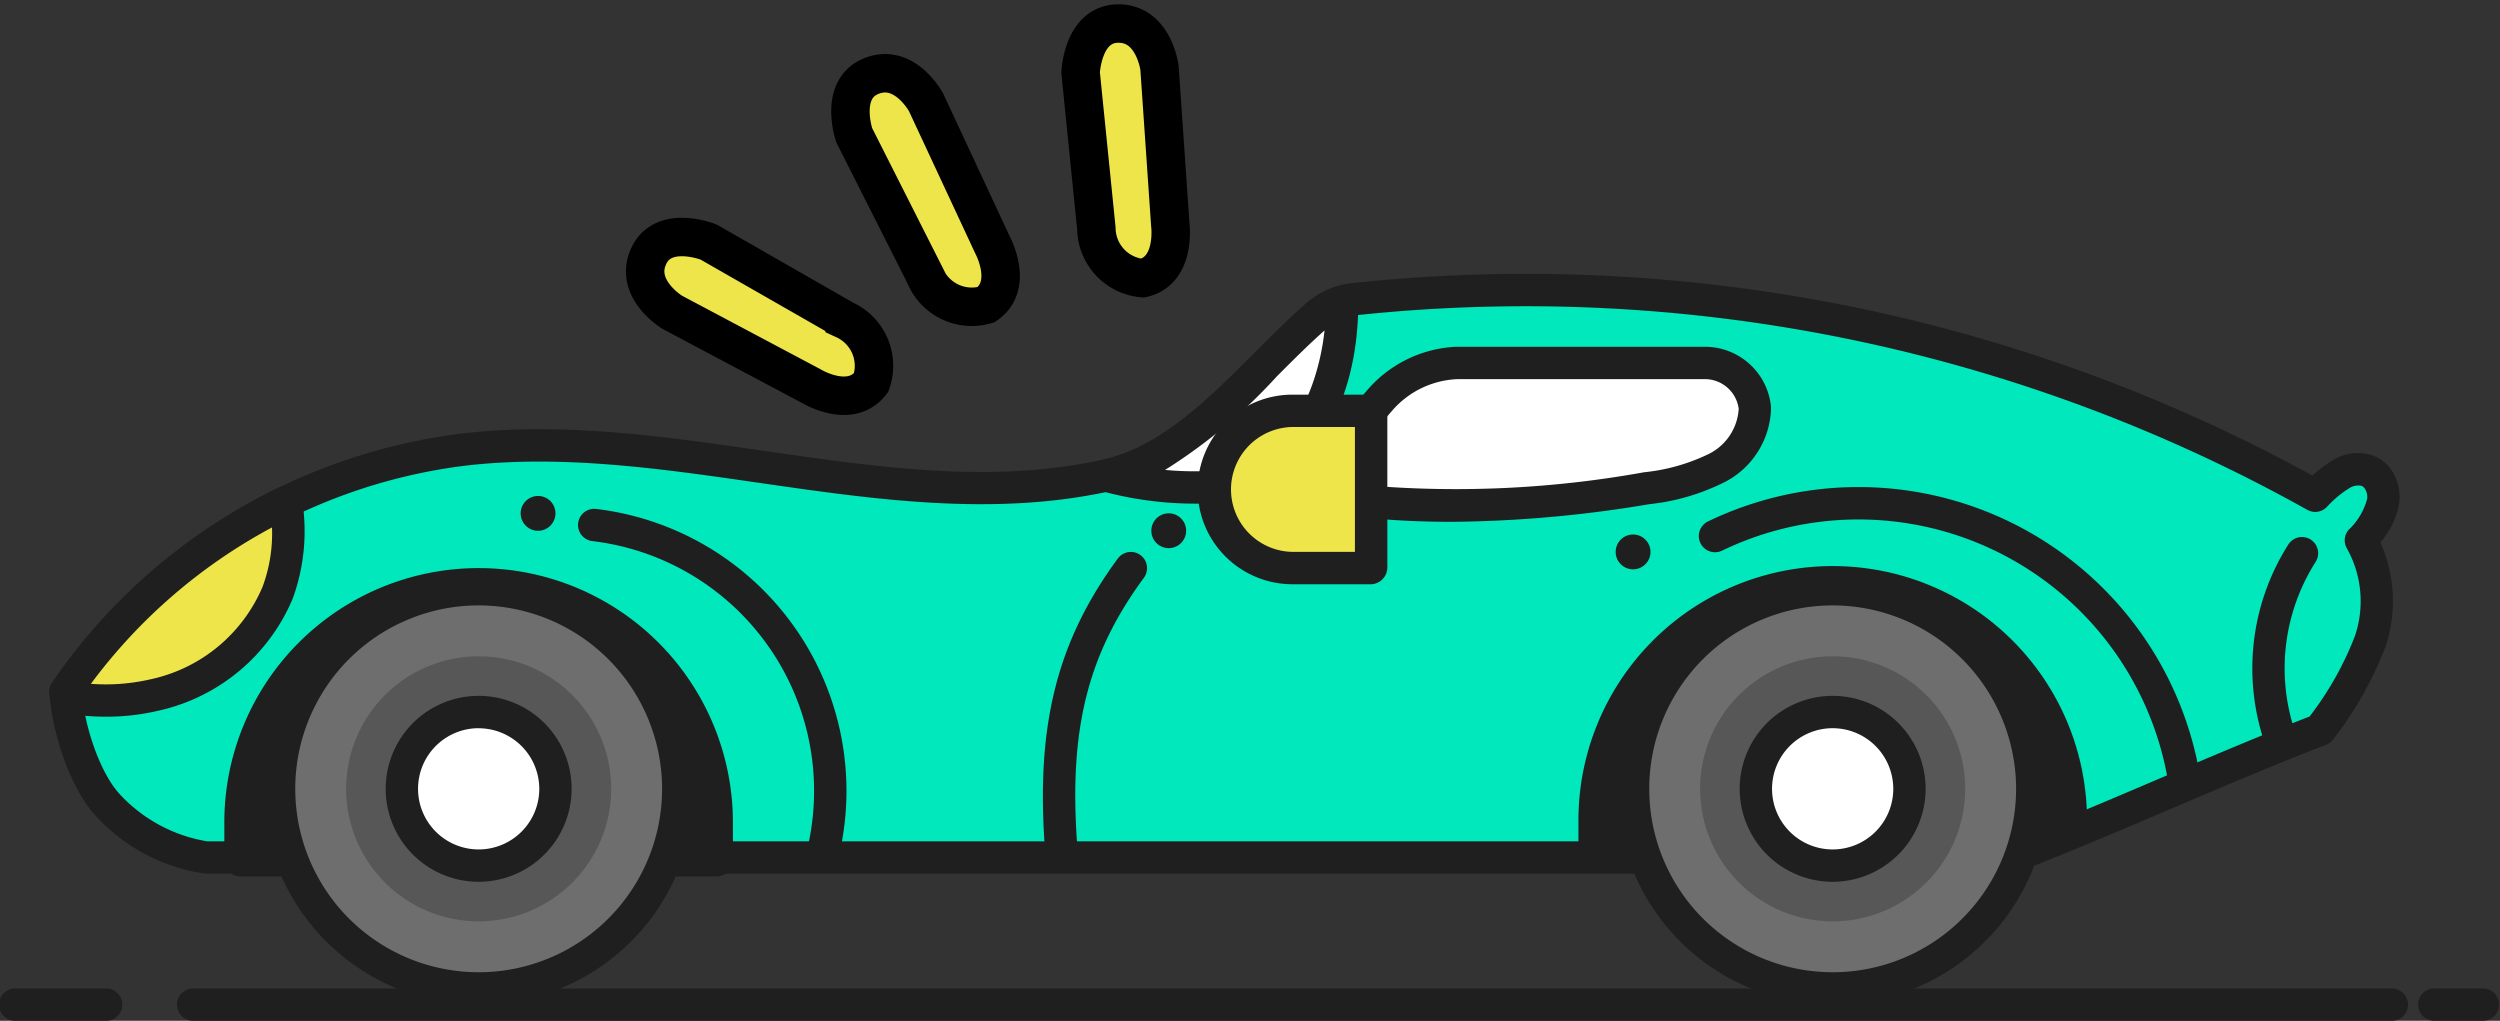 <svg xmlns="http://www.w3.org/2000/svg" xmlns:xlink="http://www.w3.org/1999/xlink" width="162.578" height="66.383" viewBox="0 0 162.578 66.383">
  <rect x="0" y="0" width="162.578" height="66.383" fill="#333333" stroke="none"/>
  <defs>
    <clipPath id="Auto">
      <rect id="Rectangle_64" data-name="Rectangle 64" width="162.578" height="66.383" fill="none"/>
    </clipPath>
  </defs>
  <g id="Group_74" data-name="Group 74" transform="translate(0 0)">
    <g id="Group_73" data-name="Group 73" transform="translate(0 -0.001)" clip-path="url(#clip-path)">
      <path id="Path_486" data-name="Path 486" d="M4.854,47.578A36.886,36.886,0,0,1,30.475,31.871c13.993-1.747,28.3,4.67,42.073,1.646,5.487-1.2,9.367-6.634,13.7-10.413a4.323,4.323,0,0,1,2.375-1.043A105.06,105.06,0,0,1,151.141,34.84a7.859,7.859,0,0,1,1.716-1.422,1.7,1.7,0,0,1,2.562.7,2.066,2.066,0,0,1,.142,1.069,5.062,5.062,0,0,1-1.443,2.554,8.119,8.119,0,0,1,.6,6.578,22.821,22.821,0,0,1-3.264,5.748c-6.789,2.607-13.339,5.7-20.127,8.3H14a10.947,10.947,0,0,1-6.318-3.313C6.083,53.379,5,49.891,4.854,47.578" transform="translate(-0.588 -2.6)" fill="#00e8bb"/>
      <path id="Path_487" data-name="Path 487" d="M175.717,35.2a8.632,8.632,0,0,1-.04,3.1,3.429,3.429,0,0,0,.583-1.454,2.067,2.067,0,0,0-.143-1.069,1.713,1.713,0,0,0-.4-.578" transform="translate(-21.286 -4.265)" fill="#db4533"/>
      <path id="Path_488" data-name="Path 488" d="M131.187,59.272H13.858q-.055,0-.111-.005a11.972,11.972,0,0,1-6.967-3.632c-1.818-1.9-2.965-5.61-3.121-8.137a1.048,1.048,0,0,1,.179-.654A37.94,37.94,0,0,1,30.2,30.682c6.638-.83,13.377.145,19.893,1.088,7.659,1.106,14.894,2.152,22.085.575,3.733-.82,6.814-3.906,9.8-6.888,1.113-1.114,2.263-2.266,3.437-3.29a5.343,5.343,0,0,1,2.955-1.3,106.271,106.271,0,0,1,62.452,12.519,8.182,8.182,0,0,1,1.378-1.032,3.084,3.084,0,0,1,2.484-.3,2.589,2.589,0,0,1,1.562,1.5,3.11,3.11,0,0,1,.22,1.615,5.116,5.116,0,0,1-1.222,2.552,9.4,9.4,0,0,1,.337,6.779,23.554,23.554,0,0,1-3.4,6.021,1.06,1.06,0,0,1-.483.377c-3.376,1.3-6.756,2.74-10.027,4.137-3.288,1.4-6.687,2.857-10.1,4.167a1.061,1.061,0,0,1-.377.069m-117.272-2.1H130.991c3.316-1.279,6.635-2.7,9.846-4.067,3.192-1.363,6.488-2.772,9.8-4.052a20.9,20.9,0,0,0,2.942-5.213,7.034,7.034,0,0,0-.5-5.693,1.052,1.052,0,0,1,.1-1.238,4.261,4.261,0,0,0,1.2-2,1.016,1.016,0,0,0-.066-.523c-.115-.271-.251-.316-.3-.334a1.042,1.042,0,0,0-.775.141,6.835,6.835,0,0,0-1.445,1.2,1.05,1.05,0,0,1-1.305.219A104.141,104.141,0,0,0,88.591,22.962a3.243,3.243,0,0,0-1.8.79c-1.12.977-2.194,2.053-3.333,3.192-3.194,3.2-6.5,6.5-10.832,7.456-7.563,1.662-15.328.539-22.837-.548-6.379-.922-12.972-1.876-19.331-1.083A35.823,35.823,0,0,0,5.787,47.72C6,49.844,6.974,52.8,8.3,54.179a9.953,9.953,0,0,0,5.615,2.989" transform="translate(-0.443 -2.455)" fill="#1f1f1f"/>
      <path id="Path_489" data-name="Path 489" d="M81.84,33.629a21.875,21.875,0,0,0,7.935.665c4.671-.476,7.168-6.24,7.393-10.929.017-.346.017-.691.009-1.034a4.326,4.326,0,0,0-1.6.877c-4.331,3.78-8.211,9.209-13.7,10.414l-.037.007" transform="translate(-9.916 -2.705)" fill="#fff"/>
      <path id="Path_490" data-name="Path 490" d="M87.453,35.313a22.992,22.992,0,0,1-6.034-.813,1.052,1.052,0,0,1,.061-2.045l.025-.005c3.733-.82,6.815-3.9,9.8-6.888,1.113-1.113,2.263-2.266,3.437-3.29a5.364,5.364,0,0,1,1.99-1.092,1.052,1.052,0,0,1,1.356.983c.009.419.006.771-.011,1.109-.35,7.307-4.458,11.529-8.337,11.925a22.28,22.28,0,0,1-2.283.117m-1.919-2.194a20.507,20.507,0,0,0,3.989-.015c3.647-.373,5.925-4.787,6.38-9.055-1.041.925-2.05,1.934-3.114,3a34.853,34.853,0,0,1-7.256,6.07" transform="translate(-9.771 -2.56)" fill="#1f1f1f"/>
      <path id="Path_491" data-name="Path 491" d="M99.294,32.223q1.2-1.541,2.482-3.02a7.007,7.007,0,0,1,4.939-2.347l.028,0h16.126a3.254,3.254,0,0,1,3.231,2.938,4.516,4.516,0,0,1-2.449,3.88A13.318,13.318,0,0,1,119.059,35a70.175,70.175,0,0,1-18.187.871,2.27,2.27,0,0,1-1.578-3.651" transform="translate(-11.973 -3.253)" fill="#fff"/>
      <path id="Path_492" data-name="Path 492" d="M106.152,37.042a55.274,55.274,0,0,1-5.53-.267,3.323,3.323,0,0,1-2.3-5.345h0c.808-1.035,1.654-2.064,2.516-3.06a8.105,8.105,0,0,1,5.675-2.71l.087,0h16.126A4.312,4.312,0,0,1,127,29.6a5.554,5.554,0,0,1-2.976,4.84,14.255,14.255,0,0,1-4.946,1.457,80.537,80.537,0,0,1-12.931,1.147m-6.175-4.318a1.182,1.182,0,0,0-.158,1.216,1.219,1.219,0,0,0,1.012.74,68.8,68.8,0,0,0,17.913-.861,12.5,12.5,0,0,0,4.232-1.2,3.512,3.512,0,0,0,1.926-2.923,2.218,2.218,0,0,0-2.18-1.933h-16.1a5.927,5.927,0,0,0-4.2,1.985c-.838.969-1.663,1.971-2.448,2.978" transform="translate(-11.827 -3.108)" fill="#1f1f1f"/>
      <path id="Path_493" data-name="Path 493" d="M18.65,43.027a11.9,11.9,0,0,0,.545-5.878A36.75,36.75,0,0,0,4.853,49.48c.008.115.018.236.031.357a14.573,14.573,0,0,0,5.73-.134,11.352,11.352,0,0,0,8.036-6.676" transform="translate(-0.588 -4.501)" fill="#ede54a"/>
      <path id="Path_494" data-name="Path 494" d="M7.336,50.964a16.851,16.851,0,0,1-2.771-.235,1.054,1.054,0,0,1-.874-.936c-.013-.134-.025-.268-.033-.4a1.054,1.054,0,0,1,.179-.652A37.658,37.658,0,0,1,18.589,36.058a1.052,1.052,0,0,1,1.5.8,12.843,12.843,0,0,1-.6,6.4,12.372,12.372,0,0,1-8.778,7.324,14.72,14.72,0,0,1-3.374.383m-.981-2.138a12.943,12.943,0,0,0,3.873-.294,10.243,10.243,0,0,0,7.293-6.026h0a10,10,0,0,0,.61-3.85A35.555,35.555,0,0,0,6.355,48.826" transform="translate(-0.443 -4.356)" fill="#1f1f1f"/>
      <path id="Path_495" data-name="Path 495" d="M33.285,43.235h0A15.485,15.485,0,0,0,17.8,58.72v2.466H48.77V58.72A15.485,15.485,0,0,0,33.285,43.235" transform="translate(-2.157 -5.238)" fill="#1f1f1f"/>
      <path id="Path_496" data-name="Path 496" d="M48.625,62.093H17.655A1.052,1.052,0,0,1,16.6,61.041V58.575a16.537,16.537,0,1,1,33.074,0v2.466a1.052,1.052,0,0,1-1.052,1.052m-29.918-2.1H47.573V58.575a14.433,14.433,0,1,0-28.866,0Z" transform="translate(-2.012 -5.093)" fill="#1f1f1f"/>
      <path id="Path_497" data-name="Path 497" d="M46.611,56.581A12.98,12.98,0,1,1,33.63,43.6a12.981,12.981,0,0,1,12.98,12.98" transform="translate(-2.502 -5.283)" fill="#6e6e6e"/>
      <path id="Path_498" data-name="Path 498" d="M33.485,70.468A14.031,14.031,0,1,1,47.518,56.437,14.047,14.047,0,0,1,33.485,70.468m0-25.959A11.928,11.928,0,1,0,45.414,56.437,11.942,11.942,0,0,0,33.485,44.509" transform="translate(-2.357 -5.138)" fill="#1f1f1f"/>
      <path id="Path_499" data-name="Path 499" d="M42.85,57.183a8.618,8.618,0,1,1-8.618-8.618,8.618,8.618,0,0,1,8.618,8.618" transform="translate(-3.104 -5.884)" fill="#575757"/>
      <path id="Path_500" data-name="Path 500" d="M39.726,57.683a4.994,4.994,0,1,1-4.994-4.994,4.994,4.994,0,0,1,4.994,4.994" transform="translate(-3.603 -6.384)" fill="#fff"/>
      <path id="Path_501" data-name="Path 501" d="M34.586,63.584a6.046,6.046,0,1,1,6.046-6.046,6.054,6.054,0,0,1-6.046,6.046m0-9.988a3.942,3.942,0,1,0,3.942,3.942A3.946,3.946,0,0,0,34.586,53.6" transform="translate(-3.458 -6.239)" fill="#1f1f1f"/>
      <path id="Path_502" data-name="Path 502" d="M144.9,60.858c1.67-.642,3.326-1.312,4.973-2v-.286a16.537,16.537,0,1,0-33.073,0v2.283Z" transform="translate(-14.152 -5.093)" fill="#1f1f1f"/>
      <path id="Path_503" data-name="Path 503" d="M146.8,56.581a12.98,12.98,0,1,1-12.98-12.98,12.981,12.981,0,0,1,12.98,12.98" transform="translate(-14.642 -5.283)" fill="#6e6e6e"/>
      <path id="Path_504" data-name="Path 504" d="M133.677,70.468A14.031,14.031,0,1,1,147.71,56.437a14.047,14.047,0,0,1-14.032,14.031m0-25.959a11.928,11.928,0,1,0,11.928,11.928,11.942,11.942,0,0,0-11.928-11.928" transform="translate(-14.497 -5.138)" fill="#1f1f1f"/>
      <path id="Path_505" data-name="Path 505" d="M143.042,57.183a8.618,8.618,0,1,1-8.618-8.618,8.617,8.617,0,0,1,8.618,8.618" transform="translate(-15.244 -5.884)" fill="#575757"/>
      <path id="Path_506" data-name="Path 506" d="M139.918,57.683a4.994,4.994,0,1,1-4.993-4.994,4.994,4.994,0,0,1,4.993,4.994" transform="translate(-15.743 -6.384)" fill="#fff"/>
      <path id="Path_507" data-name="Path 507" d="M134.778,63.584a6.046,6.046,0,1,1,6.046-6.046,6.054,6.054,0,0,1-6.046,6.046m0-9.988a3.942,3.942,0,1,0,3.942,3.942,3.946,3.946,0,0,0-3.942-3.942" transform="translate(-15.598 -6.239)" fill="#1f1f1f"/>
      <path id="Path_508" data-name="Path 508" d="M78.343,60.973A1.052,1.052,0,0,1,77.295,60c-.569-7.936.805-13.361,4.747-18.727a1.052,1.052,0,1,1,1.7,1.245c-3.663,4.987-4.881,9.847-4.343,17.331a1.052,1.052,0,0,1-.974,1.125l-.076,0" transform="translate(-9.351 -4.948)" fill="#1f1f1f"/>
      <path id="Path_509" data-name="Path 509" d="M157.218,55.812a1.053,1.053,0,0,1-1.034-.865A20.418,20.418,0,0,0,127.22,40.184a1.052,1.052,0,0,1-.914-1.9,22.524,22.524,0,0,1,31.949,16.284,1.052,1.052,0,0,1-1.037,1.239" transform="translate(-15.232 -4.374)" fill="#1f1f1f"/>
      <path id="Path_510" data-name="Path 510" d="M58.779,60.743a1.086,1.086,0,0,1-.224-.024,1.053,1.053,0,0,1-.805-1.251A16.359,16.359,0,0,0,43.7,39.75a1.052,1.052,0,0,1,.248-2.09,18.465,18.465,0,0,1,15.86,22.255,1.052,1.052,0,0,1-1.027.829" transform="translate(-5.182 -4.562)" fill="#1f1f1f"/>
      <path id="Path_511" data-name="Path 511" d="M168.308,53.353a1.052,1.052,0,0,1-1.005-.744,15.022,15.022,0,0,1,1.71-12.393,1.052,1.052,0,0,1,1.769,1.139,12.9,12.9,0,0,0-1.468,10.638,1.052,1.052,0,0,1-.7,1.314,1.077,1.077,0,0,1-.308.047" transform="translate(-20.194 -4.814)" fill="#1f1f1f"/>
      <path id="Path_512" data-name="Path 512" d="M87.459,39.117a1.132,1.132,0,1,1-1.132-1.132,1.132,1.132,0,0,1,1.132,1.132" transform="translate(-10.323 -4.602)" fill="#1f1f1f"/>
      <path id="Path_513" data-name="Path 513" d="M121.819,40.685a1.132,1.132,0,1,1-1.132-1.132,1.132,1.132,0,0,1,1.132,1.132" transform="translate(-14.486 -4.792)" fill="#1f1f1f"/>
      <path id="Path_514" data-name="Path 514" d="M40.791,37.829A1.132,1.132,0,1,1,39.659,36.7a1.132,1.132,0,0,1,1.132,1.132" transform="translate(-4.668 -4.446)" fill="#1f1f1f"/>
      <path id="Path_515" data-name="Path 515" d="M157.072,75.245H14.219a1.052,1.052,0,1,1,0-2.1H157.072a1.052,1.052,0,1,1,0,2.1" transform="translate(-1.595 -8.862)" fill="#1f1f1f"/>
      <path id="Path_516" data-name="Path 516" d="M6.97,75.245H1.053a1.052,1.052,0,1,1,0-2.1H6.97a1.052,1.052,0,0,1,0,2.1" transform="translate(0 -8.862)" fill="#1f1f1f"/>
      <path id="Path_517" data-name="Path 517" d="M183.216,75.245H180.06a1.052,1.052,0,1,1,0-2.1h3.156a1.052,1.052,0,0,1,0,2.1" transform="translate(-21.69 -8.862)" fill="#1f1f1f"/>
      <path id="Path_518" data-name="Path 518" d="M100,40.625H94.934a5.113,5.113,0,1,1,0-10.225H100a.044.044,0,0,1,.044.044V40.581a.044.044,0,0,1-.044.044" transform="translate(-10.883 -3.683)" fill="#ede54a"/>
      <path id="Path_519" data-name="Path 519" d="M99.858,41.533H94.789a6.165,6.165,0,0,1,0-12.33h5.069a1.1,1.1,0,0,1,1.1,1.1V40.436a1.1,1.1,0,0,1-1.1,1.1M94.789,31.307a4.061,4.061,0,0,0,0,8.121H98.85V31.307Z" transform="translate(-10.738 -3.538)" fill="#1f1f1f"/>
      <path id="Path_520" data-name="Path 520" d="M85.792,14.807l-.7-10.181s-.361-2.9-2.689-2.883-2.441,3.2-2.441,3.2l1.024,10.121A3.288,3.288,0,0,0,84,18.3c2.194-.506,1.793-3.492,1.793-3.492" transform="translate(-9.688 -0.211)" fill="#ede54a" stroke="rgba(0,0,0,0)" stroke-width="1"/>
      <path id="Path_521" data-name="Path 521" d="M85.792,14.807l-.7-10.181s-.361-2.9-2.689-2.883-2.441,3.2-2.441,3.2l1.024,10.121A3.288,3.288,0,0,0,84,18.3C86.192,17.792,85.792,14.807,85.792,14.807Z" transform="translate(-9.688 -0.211)" fill="none" stroke="#000" stroke-width="2.5"/>
      <path id="Path_522" data-name="Path 522" d="M58.516,27.221,49.5,22.434s-2.5-1.511-1.541-3.631,3.918-.93,3.918-.93l8.831,5.055A3.291,3.291,0,0,1,62.437,27c-1.357,1.8-3.921.218-3.921.218" transform="translate(-5.784 -2.125)" fill="#ede54a"/>
      <path id="Path_523" data-name="Path 523" d="M58.516,27.221,49.5,22.434s-2.5-1.511-1.541-3.631,3.918-.93,3.918-.93l8.831,5.055A3.291,3.291,0,0,1,62.437,27C61.08,28.8,58.516,27.221,58.516,27.221Z" transform="translate(-5.784 -2.125)" fill="none" stroke="#000" stroke-width="2.5"/>
      <path id="Path_524" data-name="Path 524" d="M72.163,16.573l-4.31-9.251S66.476,4.743,64.31,5.594s-1.132,3.862-1.132,3.862l4.587,9.08a3.29,3.29,0,0,0,3.978,1.939c1.866-1.26.42-3.9.42-3.9" transform="translate(-7.625 -0.656)" fill="#ede54a" stroke="rgba(0,0,0,0)" stroke-width="1"/>
      <path id="Path_525" data-name="Path 525" d="M72.163,16.573l-4.31-9.251S66.476,4.743,64.31,5.594s-1.132,3.862-1.132,3.862l4.587,9.08a3.29,3.29,0,0,0,3.978,1.939C73.609,19.215,72.163,16.573,72.163,16.573Z" transform="translate(-7.625 -0.656)" fill="none" stroke="#000" stroke-width="2.5"/>
    </g>
  </g>
</svg>

